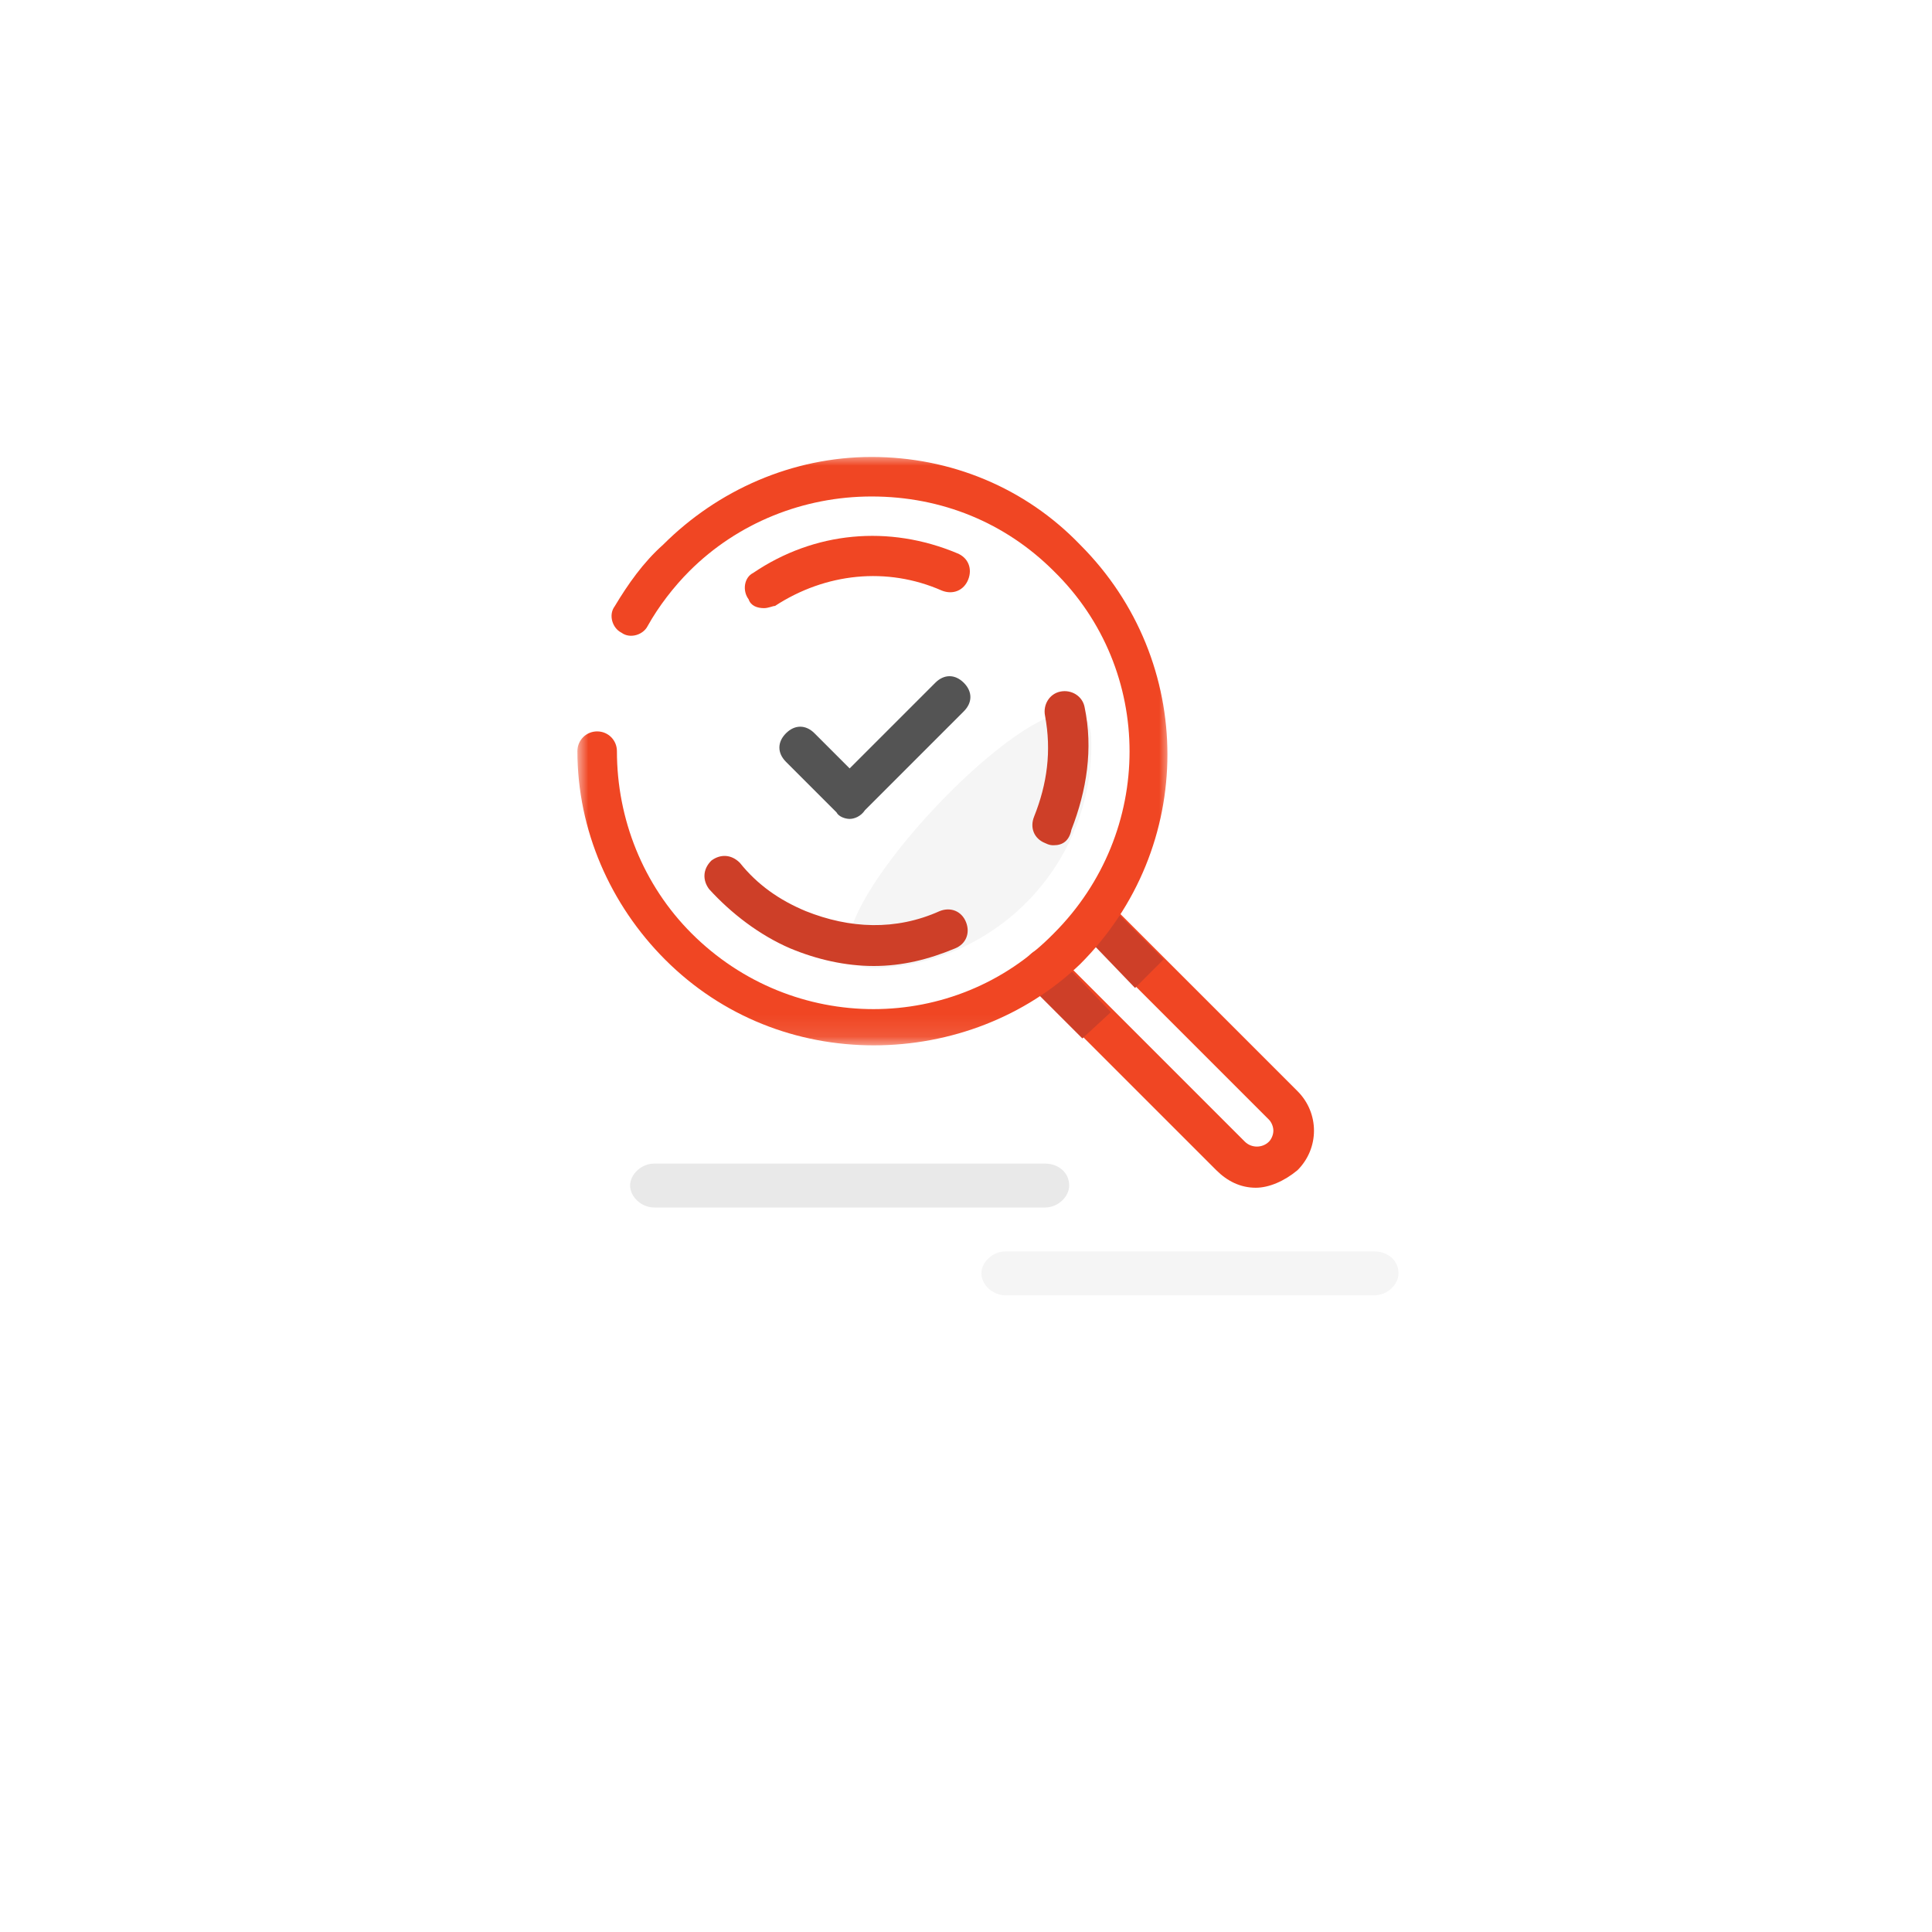<!-- Generator: Adobe Illustrator 22.0.1, SVG Export Plug-In  -->
<svg version="1.1"
	 xmlns="http://www.w3.org/2000/svg" xmlns:xlink="http://www.w3.org/1999/xlink" xmlns:a="http://ns.adobe.com/AdobeSVGViewerExtensions/3.0/"
	 x="0px" y="0px" width="88px" height="88px" viewBox="0 0 88 88" style="enable-background:new 0 0 88 88;" xml:space="preserve">
<style type="text/css">
	.st0{fill:#F04623;}
	.st1{fill:#CE3F28;}
	.st2{fill:#F5F5F5;}
	.st3{filter:url(#Adobe_OpacityMaskFilter);}
	.st4{fill:#FFFFFF;}
	.st5{mask:url(#mask-4_1_);fill:#F04623;}
	.st6{fill:#E9E9E9;}
	.st7{fill:#545454;}
	.st8{filter:url(#Adobe_OpacityMaskFilter_1_);}
	.st9{mask:url(#mask-4_2_);fill:#F04623;}
</style>
<defs>
</defs>
<path id="Fill-1_1_" class="st0" d="M57.2,54.1c-0.7,0-1.3-0.3-1.8-0.8l-8.5-8.5c-0.4-0.4-0.4-0.9,0-1.3c0.4-0.4,0.9-0.4,1.3,0
	l8.5,8.5c0.3,0.3,0.8,0.3,1.1,0c0.1-0.1,0.2-0.3,0.2-0.5c0-0.2-0.1-0.4-0.2-0.5l-8.5-8.5c-0.4-0.4-0.4-0.9,0-1.3
	c0.4-0.4,0.9-0.4,1.3,0l8.5,8.5c1,1,1,2.6,0,3.6C58.5,53.8,57.8,54.1,57.2,54.1"/>
<polygon id="Fill-3_1_" class="st1" points="51.7,45 49.2,42.4 50.5,41.2 53,43.7 "/>
<polygon id="Fill-5_1_" class="st1" points="49.3,47.3 46.8,44.8 48.1,43.5 50.6,46.1 "/>
<path id="Fill-7_1_" class="st2" d="M49.7,33.6c0.2,5.6-4.2,10.3-9.8,10.5C34.2,44.2,49.5,28,49.7,33.6"/>
<g id="Group-11_1_" transform="translate(0, 0.314)">
	<g id="Clip-10_1_">
	</g>
	<defs>
		<filter id="Adobe_OpacityMaskFilter" filterUnits="userSpaceOnUse" x="26.3" y="20.4" width="27" height="27">
			<feColorMatrix  type="matrix" values="1 0 0 0 0  0 1 0 0 0  0 0 1 0 0  0 0 0 1 0"/>
		</filter>
	</defs>
	<mask maskUnits="userSpaceOnUse" x="26.3" y="20.4" width="27" height="27" id="mask-4_1_">
		<g class="st3">
			<polygon id="path-3_1_" class="st4" points="26.3,20.4 53.3,20.4 53.3,47.3 26.3,47.3 			"/>
		</g>
	</mask>
	<path id="Fill-9_1_" class="st5" d="M39.8,47.3c-3.5,0-6.9-1.3-9.5-3.9c-2.5-2.5-4-5.9-4-9.5c0-0.5,0.4-0.9,0.9-0.9
		s0.9,0.4,0.9,0.9c0,3.1,1.2,6.1,3.4,8.3c4.6,4.6,12,4.6,16.5,0c4.6-4.6,4.6-12,0-16.5c-2.2-2.2-5.1-3.4-8.3-3.4
		c-3.1,0-6.1,1.2-8.3,3.4c-0.7,0.7-1.4,1.6-1.9,2.5c-0.2,0.4-0.8,0.6-1.2,0.3c-0.4-0.2-0.6-0.8-0.3-1.2c0.6-1,1.3-2,2.2-2.8
		c2.5-2.5,5.9-4,9.5-4c3.6,0,7,1.4,9.5,4c5.3,5.3,5.3,13.8,0,19.1C46.7,46,43.3,47.3,39.8,47.3"/>
</g>
<path id="Fill-12_1_" class="st1" d="M39.8,44c-1.3,0-2.6-0.3-3.8-0.8c-1.4-0.6-2.7-1.6-3.7-2.7c-0.3-0.4-0.3-0.9,0.1-1.3
	c0.4-0.3,0.9-0.3,1.3,0.1c0.8,1,1.8,1.7,3,2.2c2,0.8,4.1,0.9,6.1,0c0.5-0.2,1,0,1.2,0.5c0.2,0.5,0,1-0.5,1.2
	C42.3,43.7,41.1,44,39.8,44"/>
<path id="Fill-14_1_" class="st1" d="M48,38.5c-0.1,0-0.2,0-0.4-0.1c-0.5-0.2-0.7-0.7-0.5-1.2c0.6-1.5,0.8-3,0.5-4.6
	c-0.1-0.5,0.2-1,0.7-1.1c0.5-0.1,1,0.2,1.1,0.7c0.4,1.9,0.1,3.8-0.6,5.6C48.7,38.3,48.4,38.5,48,38.5"/>
<path id="Fill-16_1_" class="st0" d="M34.8,27.7c-0.3,0-0.6-0.1-0.7-0.4c-0.3-0.4-0.2-1,0.2-1.2c2.8-1.9,6.2-2.2,9.3-0.9
	c0.5,0.2,0.7,0.7,0.5,1.2c-0.2,0.5-0.7,0.7-1.2,0.5c-2.5-1.1-5.3-0.8-7.6,0.7C35.2,27.6,35,27.7,34.8,27.7"/>
<path id="Fill-18_1_" class="st6" d="M29.8,55h17.8c0.6,0,1.1-0.5,1.1-1c0-0.6-0.5-1-1.1-1H29.8c-0.6,0-1.1,0.5-1.1,1
	C28.7,54.5,29.2,55,29.8,55"/>
<path id="Fill-20_1_" class="st2" d="M45.8,59h16.8c0.6,0,1.1-0.5,1.1-1c0-0.6-0.5-1-1.1-1H45.8c-0.6,0-1.1,0.5-1.1,1
	C44.7,58.5,45.2,59,45.8,59"/>
<path id="Fill-22_1_" class="st7" d="M38.7,37.3c-0.2,0-0.5-0.1-0.6-0.3l-2.3-2.3c-0.4-0.4-0.4-0.9,0-1.3c0.4-0.4,0.9-0.4,1.3,0
	l1.6,1.6l3.9-3.9c0.4-0.4,0.9-0.4,1.3,0c0.4,0.4,0.4,0.9,0,1.3l-4.5,4.5C39.2,37.2,38.9,37.3,38.7,37.3"/>
</svg>